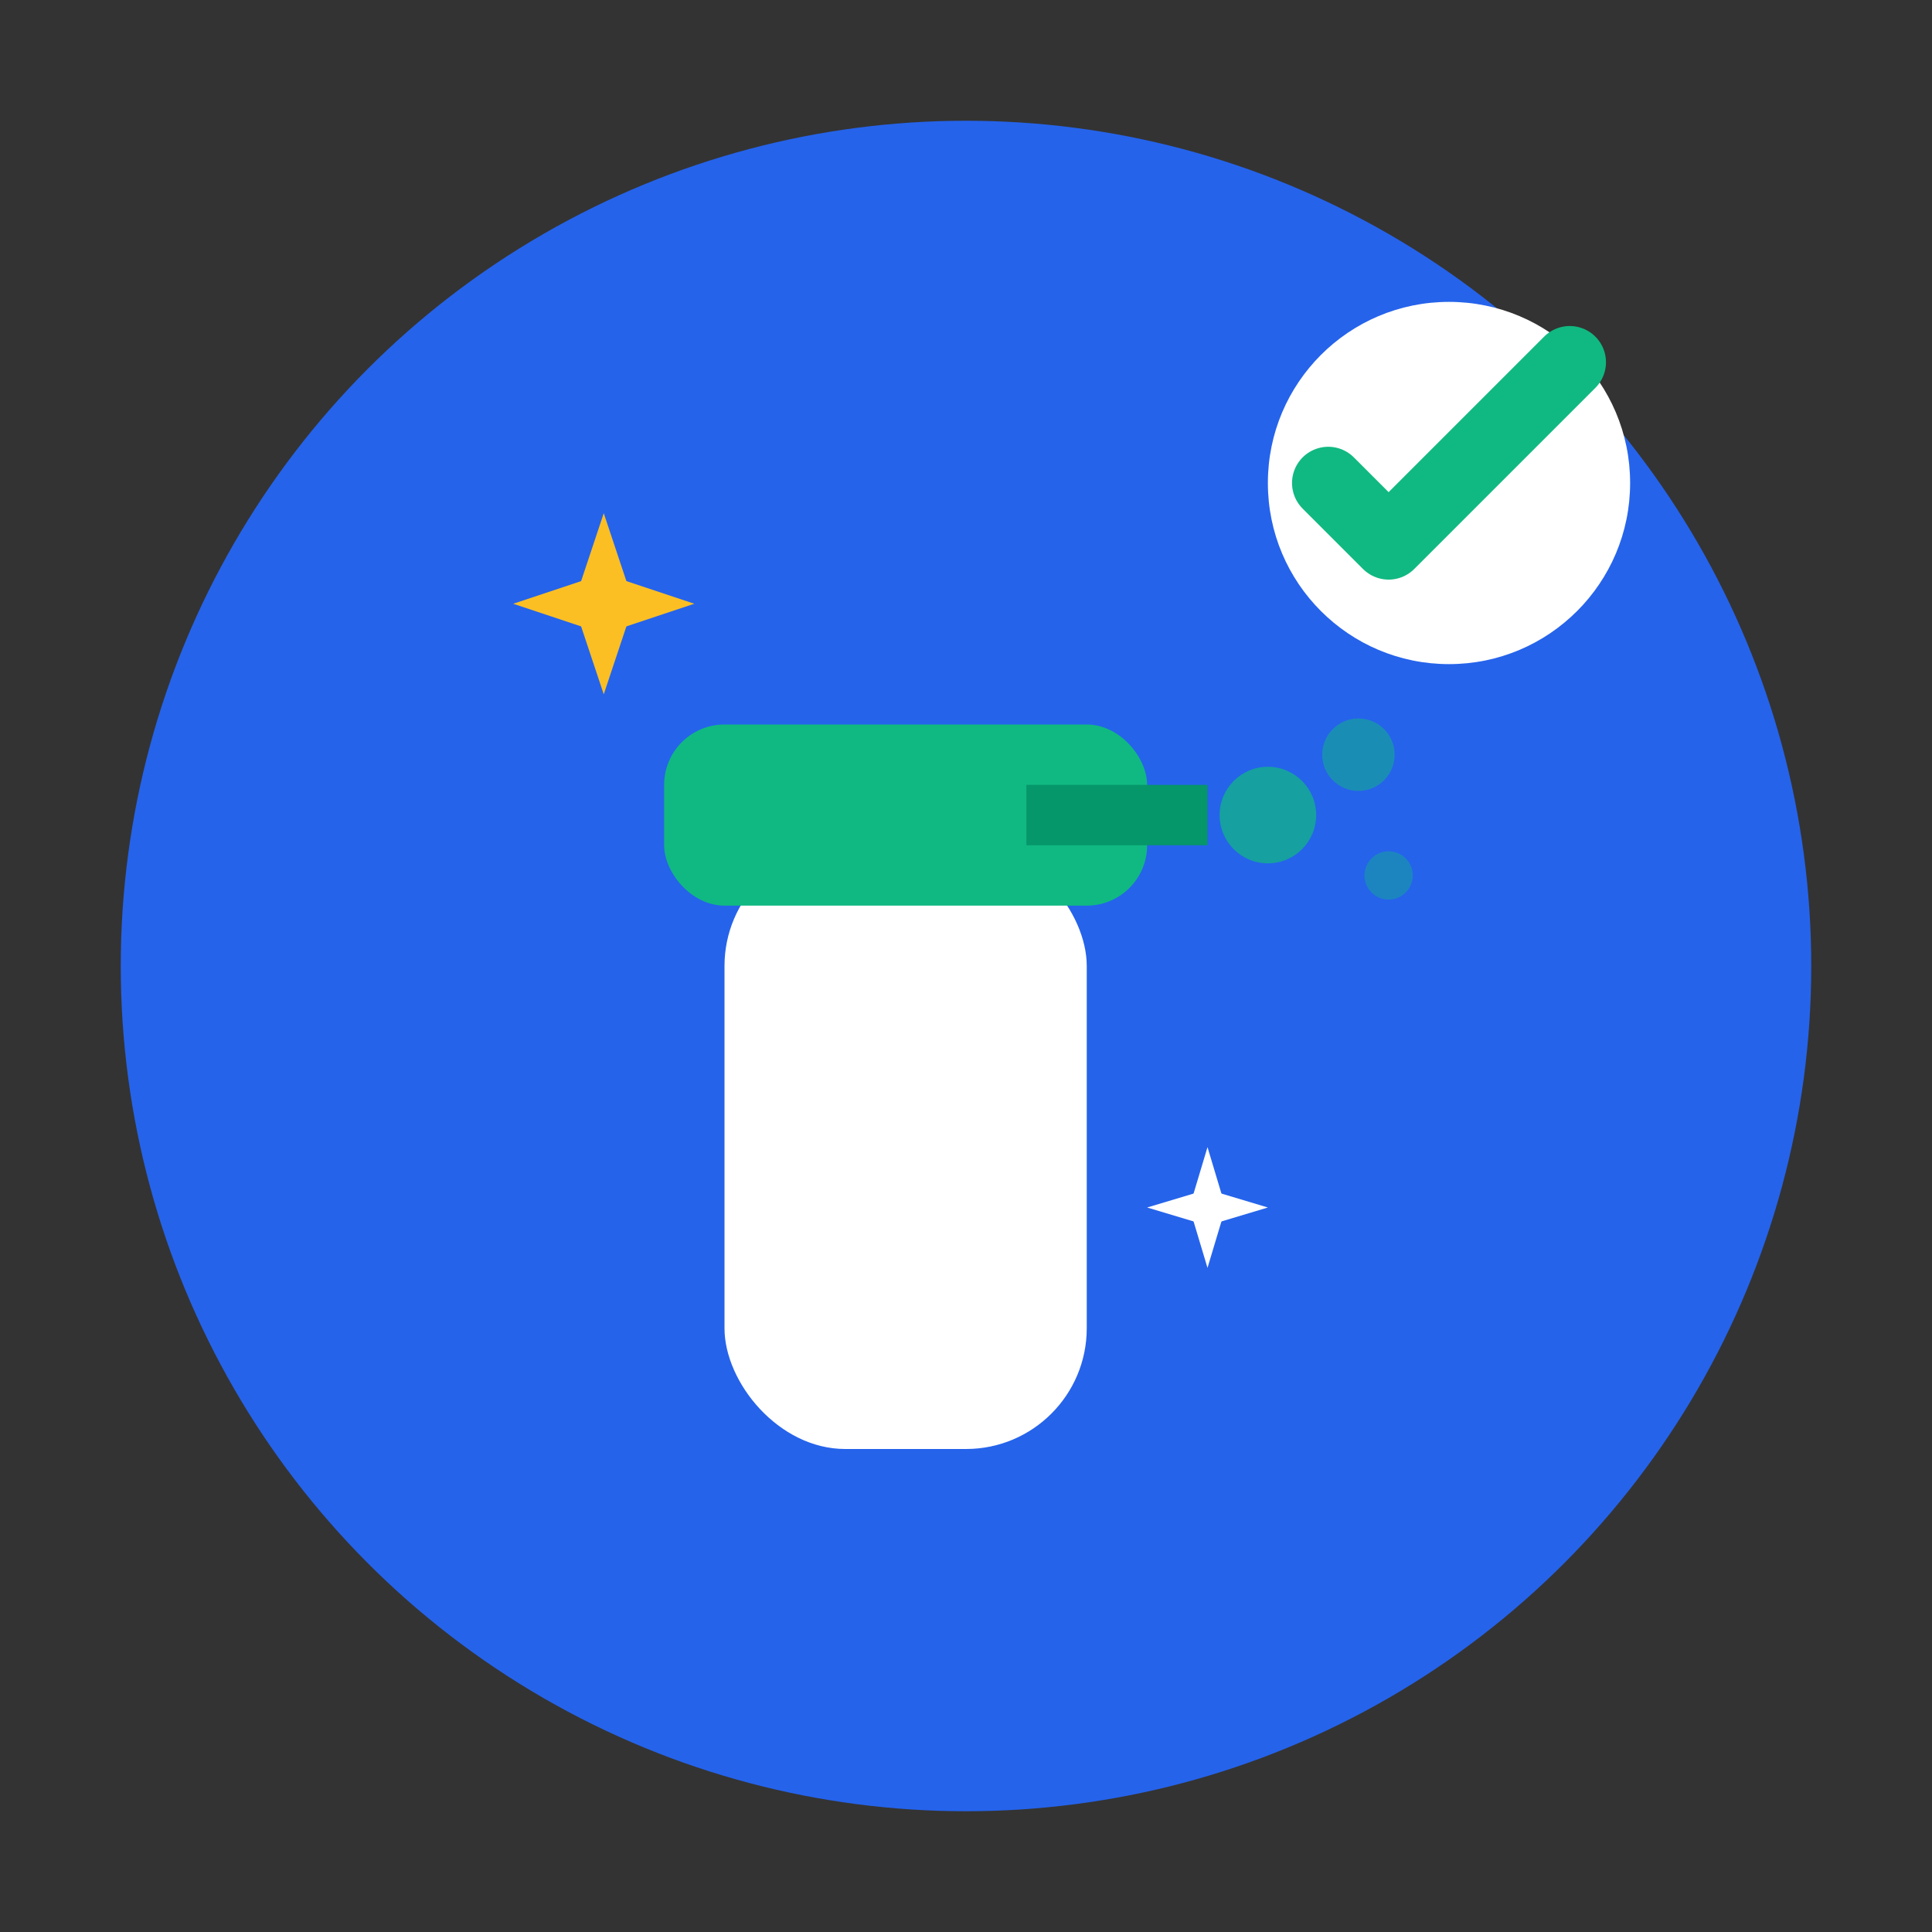 <svg width="32" height="32" viewBox="0 0 32 32" fill="none" xmlns="http://www.w3.org/2000/svg">
  <rect x="0" y="0" width="32" height="32" fill="#333333" stroke="none"/>
  <!-- Background circle -->
  <circle cx="16" cy="16" r="14" fill="#2563eb"/>
  
  <!-- Cleaning spray bottle -->
  <g transform="translate(8, 8)">
    <!-- Bottle body -->
    <rect x="4" y="6" width="6" height="10" fill="#ffffff" rx="2"/>
    
    <!-- Bottle top/nozzle -->
    <rect x="3" y="4" width="8" height="3" fill="#10b981" rx="1"/>
    <rect x="9" y="5" width="3" height="1" fill="#059669"/>
    
    <!-- Spray effect -->
    <circle cx="13" cy="5.5" r="0.8" fill="#10b981" opacity="0.7"/>
    <circle cx="14.5" cy="4.5" r="0.6" fill="#10b981" opacity="0.5"/>
    <circle cx="15" cy="6.5" r="0.4" fill="#10b981" opacity="0.4"/>
    
    <!-- Sparkle for cleanliness -->
    <g transform="translate(2, 2)">
      <path d="M0,-1.5 L0.5,0 L0,1.5 L-0.5,0 Z" fill="#fbbf24"/>
      <path d="M-1.5,0 L0,0.5 L1.5,0 L0,-0.5 Z" fill="#fbbf24"/>
    </g>
    
    <!-- Second sparkle -->
    <g transform="translate(12, 12)">
      <path d="M0,-1 L0.3,0 L0,1 L-0.3,0 Z" fill="#ffffff"/>
      <path d="M-1,0 L0,0.3 L1,0 L0,-0.3 Z" fill="#ffffff"/>
    </g>
  </g>
  
  <!-- Professional quality indicator -->
  <circle cx="24" cy="8" r="3" fill="#ffffff"/>
  <path d="M22,8 L23,9 L26,6" stroke="#10b981" stroke-width="1.2" fill="none" stroke-linecap="round" stroke-linejoin="round"/>
</svg>

